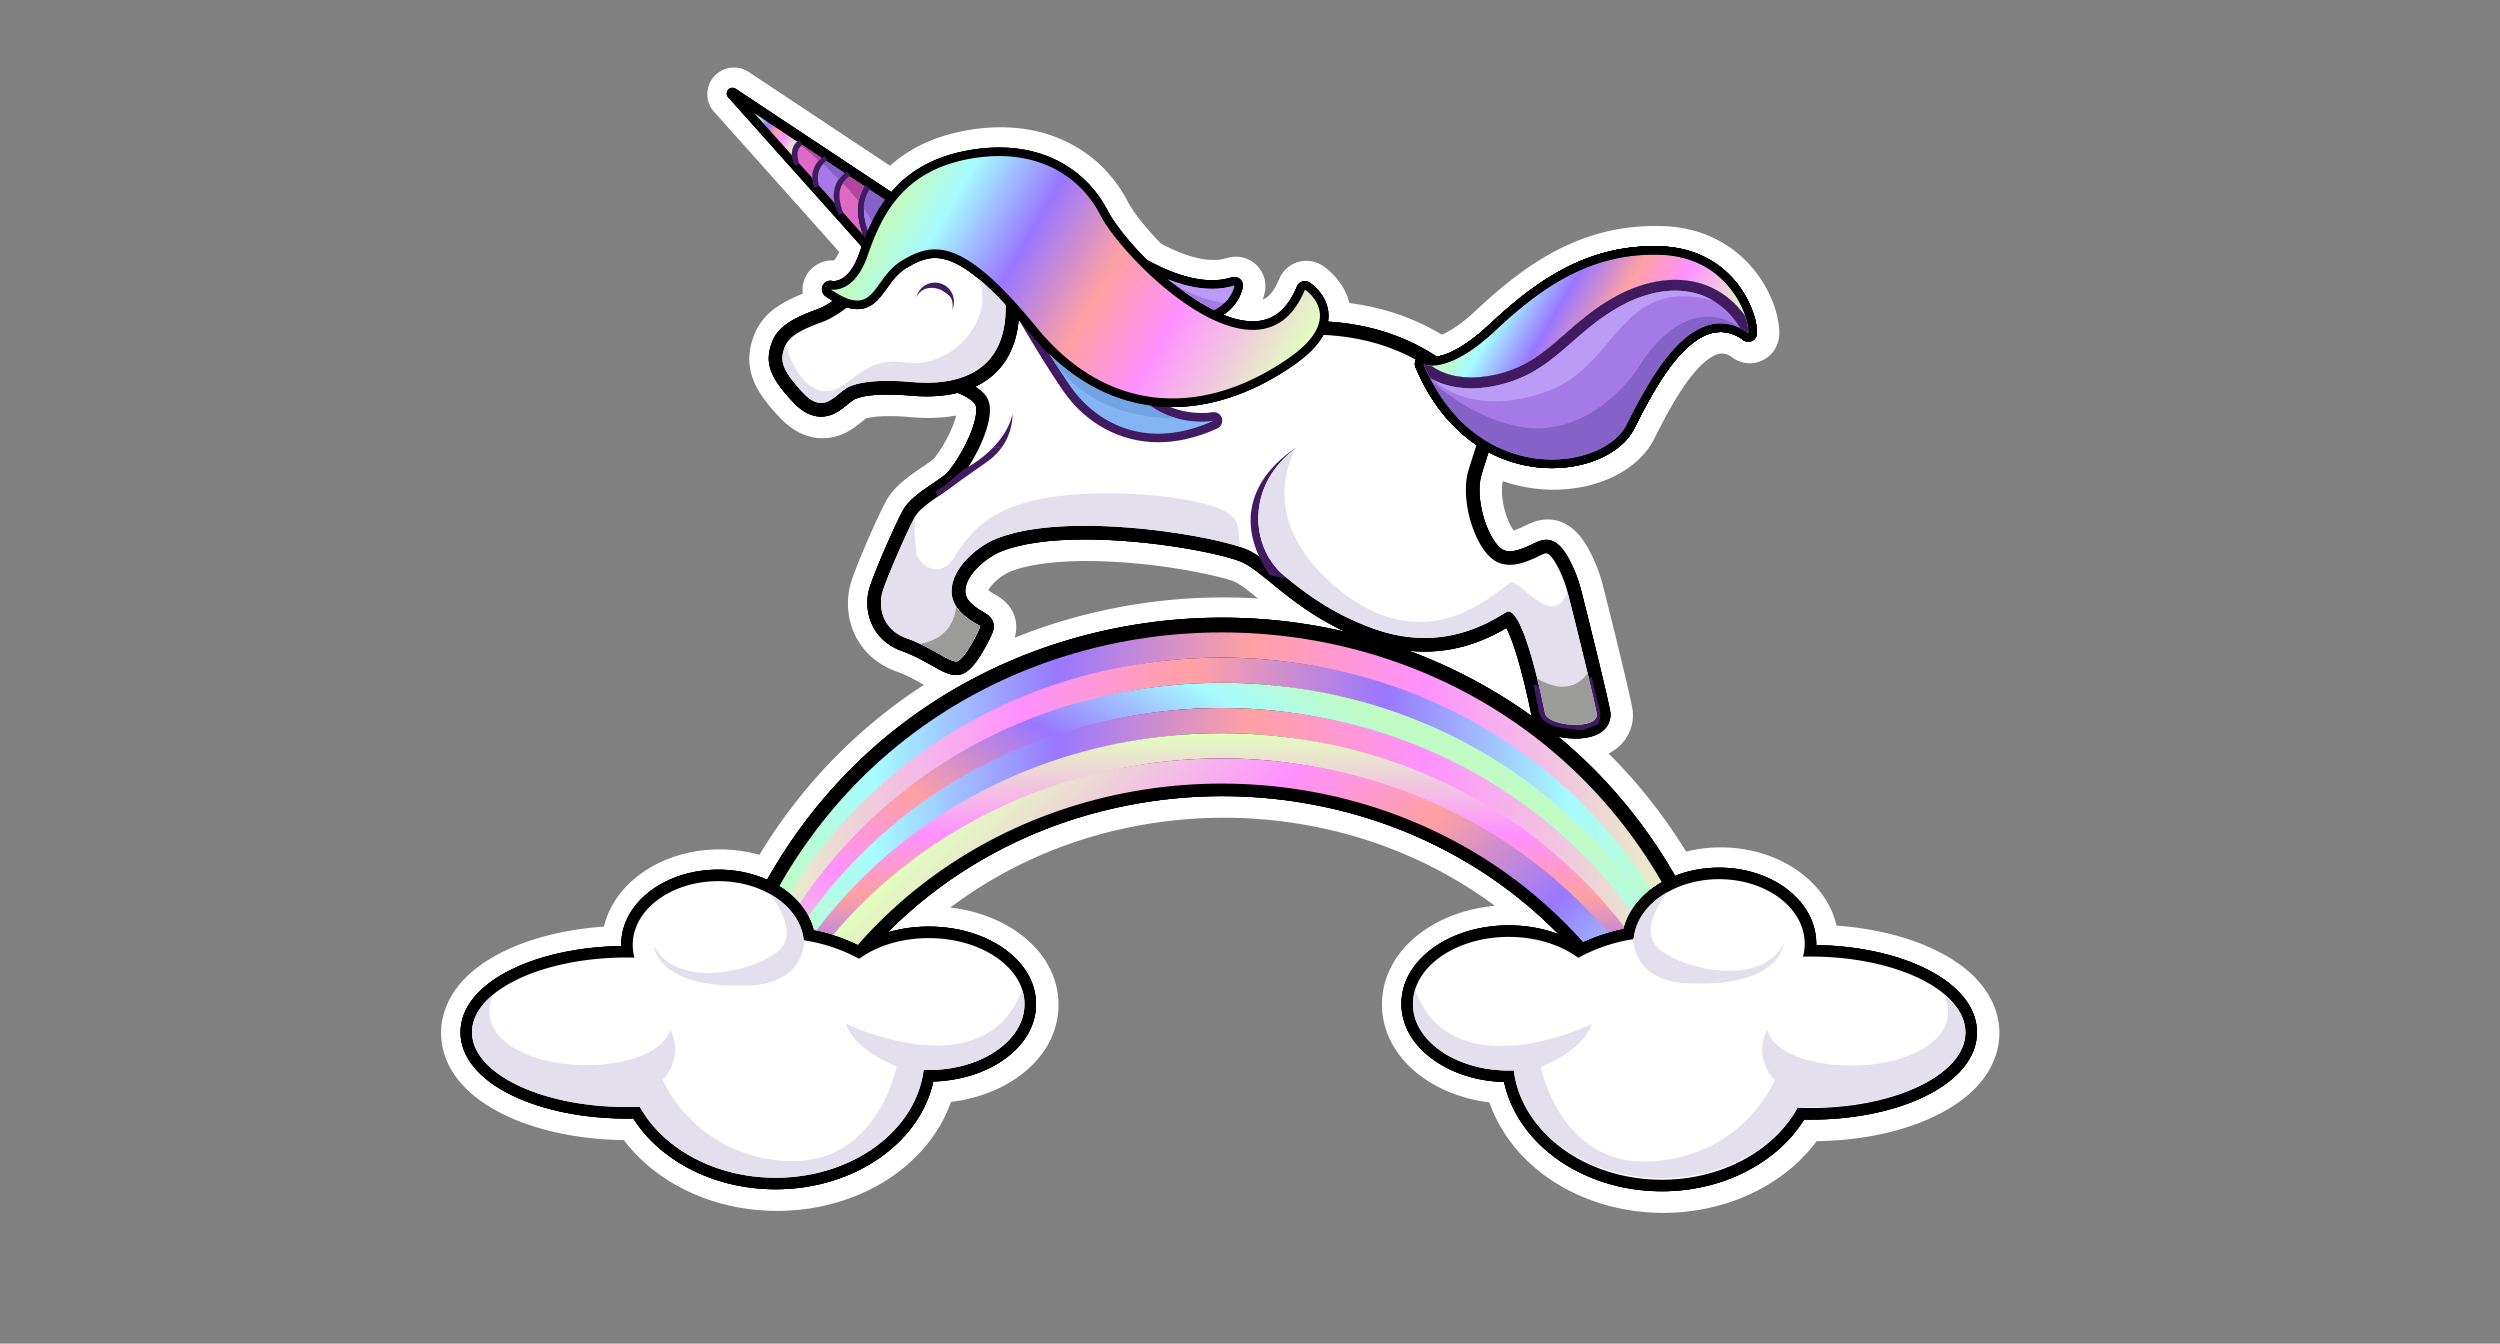 <?xml version="1.0" encoding="UTF-8"?> <svg xmlns="http://www.w3.org/2000/svg" xmlns:xlink="http://www.w3.org/1999/xlink" viewBox="0 0 4504.15 2420.68"><rect x="0" y="0" width="4504.15" height="2420.68" fill="#808080" stroke="none"/> <defs> <style>.cls-1{fill:none;}.cls-2{fill:#fff;}.cls-3{fill:#313280;}.cls-4{clip-path:url(#clip-path);}.cls-5{fill:url(#Безымянный_градиент_316);}.cls-6{fill:url(#Безымянный_градиент_316-2);}.cls-7{fill:url(#Безымянный_градиент_316-3);}.cls-8{fill:url(#Безымянный_градиент_316-4);}.cls-9{fill:url(#Безымянный_градиент_316-5);}.cls-10{fill:url(#Безымянный_градиент_316-6);}.cls-11{clip-path:url(#clip-path-2);}.cls-12{clip-path:url(#clip-path-3);}.cls-13{fill:#e4dfed;}.cls-14{clip-path:url(#clip-path-4);}.cls-15{fill:#a57ae7;}.cls-16{fill:#dd6ac4;}.cls-17{fill:url(#Безымянный_градиент_316-7);}.cls-18{fill:#ecb6e6;}.cls-19{clip-path:url(#clip-path-5);}.cls-20{fill:#401b62;}.cls-21{clip-path:url(#clip-path-6);}.cls-22{clip-path:url(#clip-path-7);}.cls-23{clip-path:url(#clip-path-8);}.cls-24{fill:#b0469d;}.cls-25{fill:#8562c7;}.cls-26{clip-path:url(#clip-path-9);}.cls-27{clip-path:url(#clip-path-10);}.cls-28{clip-path:url(#clip-path-11);}.cls-29{clip-path:url(#clip-path-12);}.cls-30{fill:#84b4f5;}.cls-31{clip-path:url(#clip-path-13);}.cls-32{fill:url(#Безымянный_градиент_316-8);}.cls-33{clip-path:url(#clip-path-14);}.cls-34{clip-path:url(#clip-path-15);}.cls-35{clip-path:url(#clip-path-16);}.cls-36{clip-path:url(#clip-path-17);}.cls-37{clip-path:url(#clip-path-18);}.cls-38{fill:url(#Безымянный_градиент_316-9);}.cls-39{clip-path:url(#clip-path-19);}.cls-40{fill:#ba9bf5;}.cls-41{fill:#72a4e4;}.cls-42{fill:#9b9b9a;}</style> <clipPath id="clip-path" transform="translate(794.67 121.67)"> <path d="M583.33,1891.89a24.54,24.54,0,0,1-8.33-1.46l-42.71-15.38a24.6,24.6,0,0,1-14.81-31.46q3.32-9.21,6.91-18.6a24.59,24.59,0,0,1-6.91-26.8q3.32-9.21,6.91-18.6a24.59,24.59,0,0,1-6.91-26.8q3.32-9.21,6.91-18.6a24.59,24.59,0,0,1-6.91-26.8q3.32-9.2,6.91-18.59a24.59,24.59,0,0,1-6.91-26.81q3.32-9.21,6.91-18.6a24.59,24.59,0,0,1-6.91-26.8c36.35-100.94,86.9-192.93,150.27-273.4a907.76,907.76,0,0,1,212.41-195.66,933.79,933.79,0,0,1,253.46-117.31,978.75,978.75,0,0,1,547.55,0,933.93,933.93,0,0,1,253.46,117.31A908,908,0,0,1,2147,1343.19c63.36,80.47,113.92,172.46,150.27,273.4a24.59,24.59,0,0,1-6.91,26.8q3.58,9.38,6.91,18.6a24.59,24.59,0,0,1-6.91,26.8q3.58,9.38,6.91,18.6a24.59,24.59,0,0,1-6.91,26.8q3.58,9.38,6.91,18.6a24.59,24.59,0,0,1-6.91,26.8q3.58,9.38,6.91,18.6a24.6,24.6,0,0,1-6.91,26.81q3.58,9.36,6.91,18.59a24.6,24.6,0,0,1-14.81,31.46l-42.71,15.38a24.59,24.59,0,0,1-31.46-14.81c-32.81-91.12-78.37-174-135.42-246.5a815.46,815.46,0,0,0-190.73-175.7,839.75,839.75,0,0,0-228-105.49,882.63,882.63,0,0,0-493.62,0,839.82,839.82,0,0,0-228,105.49,815.46,815.46,0,0,0-190.73,175.7c-57,72.45-102.61,155.38-135.42,246.5A24.59,24.59,0,0,1,583.33,1891.89Z"></path> </clipPath> <linearGradient id="Безымянный_градиент_316" x1="2273.2" y1="1329.98" x2="539.64" y2="1329.98" gradientUnits="userSpaceOnUse"> <stop offset="0" stop-color="#e2ffbe"></stop> <stop offset="0.29" stop-color="#ff91ff"></stop> <stop offset="0.47" stop-color="#ffa1a3"></stop> <stop offset="0.67" stop-color="#97f"></stop> <stop offset="0.86" stop-color="#a6fbff"></stop> <stop offset="0.96" stop-color="#c1fbc4"></stop> </linearGradient> <linearGradient id="Безымянный_градиент_316-2" x1="539.64" y1="1375.38" x2="2273.2" y2="1375.38" xlink:href="#Безымянный_градиент_316"></linearGradient> <linearGradient id="Безымянный_градиент_316-3" x1="1182.91" y1="2089.07" x2="1726.69" y2="1147.22" xlink:href="#Безымянный_градиент_316"></linearGradient> <linearGradient id="Безымянный_градиент_316-4" x1="2273.2" y1="1466.18" x2="539.64" y2="1466.18" xlink:href="#Безымянный_градиент_316"></linearGradient> <linearGradient id="Безымянный_градиент_316-5" x1="1406.42" y1="1199.3" x2="1406.42" y2="1823.86" xlink:href="#Безымянный_градиент_316"></linearGradient> <linearGradient id="Безымянный_градиент_316-6" x1="940.81" y1="1323.84" x2="1872.02" y2="2255.05" xlink:href="#Безымянный_градиент_316"></linearGradient> <clipPath id="clip-path-2" transform="translate(794.67 121.67)"> <path d="M602.79,2021c-56.16,0-110.59-13.18-157.41-38.13-42.05-22.4-76-53.15-99-89.41-3.88.08-7.74.11-11.56.11-77.6,0-150.89-14.74-206.37-41.5C68.17,1823,35,1782.51,35,1738.12s33.2-84.85,93.49-113.94c53-25.58,122.29-40.17,196-41.42,0-.72,0-1.45,0-2.17,0-37.37,19-72.09,53.56-97.78,32.7-24.3,75.84-37.69,121.48-37.69,43.48,0,85.11,12.31,117.23,34.65,28.44,19.79,47.39,45.87,54.58,74.66a323.42,323.42,0,0,1,80.5,27.14c35-21.9,79.5-33.84,126.74-33.84,50.26,0,97.78,13.66,133.8,38.47,38.4,26.44,59.54,62.36,59.54,101.14s-21.14,74.71-59.54,101.14c-34,23.44-78.3,36.92-125.47,38.35-11.37,51.6-43.34,98.63-91.46,133.93C742.5,1999.61,674.07,2021,602.79,2021Z"></path> </clipPath> <clipPath id="clip-path-3" transform="translate(794.67 121.67)"> <path d="M2199.32,2024.6c-71.34,0-139.8-21.69-192.78-61.08-48.13-35.78-80.08-83.44-91.4-135.71-47.19-1.45-91.49-15.13-125.53-38.88-38.32-26.75-59.43-63-59.43-102.21s21.11-75.45,59.43-102.2c36.05-25.16,83.61-39,133.91-39,47.25,0,91.71,12.09,126.76,34.26a320.46,320.46,0,0,1,80.43-27.46c7.14-29.16,26.07-55.59,54.53-75.65,32.14-22.66,73.81-35.14,117.34-35.14,45.68,0,88.86,13.57,121.58,38.22,34.47,26,53.46,61.07,53.46,98.8,0,.82,0,1.65,0,2.47,73.8,1.26,143.12,16.06,196.15,42,60.23,29.45,93.4,70.36,93.4,115.18s-33.17,85.73-93.4,115.18c-55.5,27.14-128.82,42.09-206.47,42.09-3.78,0-7.62,0-11.48-.12-22.93,36.74-56.91,67.89-99,90.6C2310,2011.24,2255.52,2024.6,2199.32,2024.6Z"></path> </clipPath> <clipPath id="clip-path-4" transform="translate(794.67 121.67)"> <path d="M887.8,288.56l-68.57,85a10.28,10.28,0,0,1-7.72,3.81h-.25a10.25,10.25,0,0,1-7.64-3.42L722,282.58l-2.21-2.48h0l-53.93-60.33L662.47,216l-42.09-47.09-4.56-5.11L517.28,53.53a10.24,10.24,0,0,1,7.64-17.06,10.12,10.12,0,0,1,5.65,1.72L885.49,273.6a10.22,10.22,0,0,1,2.31,15Z"></path> </clipPath> <linearGradient id="Безымянный_градиент_316-7" x1="639.95" y1="144.27" x2="556.23" y2="95.93" xlink:href="#Безымянный_градиент_316"></linearGradient> <clipPath id="clip-path-5" transform="translate(794.67 121.67)"> <path class="cls-1" d="M782.27,320.86l-2.89,2.06-5.33,3.8a144.87,144.87,0,0,1-17.76-37.37c-8.62-28.08-6.23-54,6.9-75.19.45-.72.91-1.45,1.38-2.16l8.41,5.59c-.47.71-.93,1.43-1.38,2.15-11.57,18.79-13.47,41.2-5.66,66.65A134.05,134.05,0,0,0,782.27,320.86Z"></path> </clipPath> <clipPath id="clip-path-6" transform="translate(794.67 121.67)"> <path class="cls-1" d="M737.58,195c-.56.37-1.1.75-1.63,1.14-13.81,9.94-19.86,23.51-18,40.35a106.12,106.12,0,0,0,6,24.47h0c.23.61.37.95.38,1l-6.68,3.95-1.72-1.93h0A80.77,80.77,0,0,1,709,244.17c-.42-2-.78-4.09-1-6.26-1.6-13.77.62-32.75,19.08-47.72,1.53-1.24,3.16-2.45,4.91-3.62Z"></path> </clipPath> <clipPath id="clip-path-7" transform="translate(794.67 121.67)"> <path class="cls-1" d="M696.13,167.32c-.59.4-1.17.8-1.73,1.22-10.07,7.36-15.28,16.94-15.52,28.51a56.87,56.87,0,0,0,1.57,15.2c.29,1,.55,1.47.72,1.39l-7.24,3.28L671.3,214a54,54,0,0,1-2.52-14.77h0c0-.76,0-1.54,0-2.34.2-9.69,3.4-23,16.75-34.2a61.23,61.23,0,0,1,5-3.72Z"></path> </clipPath> <clipPath id="clip-path-8" transform="translate(794.67 121.67)"> <path class="cls-1" d="M650.82,139.26l-.27.19c-6.43,4.45-9.23,11.36-8.3,20.55a88.83,88.83,0,0,0,2.06,11.81c.35,1.46.61,2.33.62,2.35l-6.4,3.14-3.56-4A55.28,55.28,0,0,1,632.2,161c-.1-1-.17-2-.2-3-.34-10.11,3-18.46,9.7-24.46a32.66,32.66,0,0,1,3.49-2.7Z"></path> </clipPath> <clipPath id="clip-path-9" transform="translate(794.67 121.67)"> <path d="M1336.16,464.73c-17.54,0-37.11-2.28-58.16-6.78-77.38-16.54-109-62.59-121.89-98.31-13.81-38.26-9.28-72.51-9.08-73.95a15.45,15.45,0,0,1,25.78-9.23c1.16,1.07,116.89,106.74,216.34,106.74a117.23,117.23,0,0,0,35.46-5.21,15.45,15.45,0,0,1,19.94,17c-.28,1.92-3.2,19.24-18.54,36.34C1412.34,446.56,1385.65,464.73,1336.16,464.73Z"></path> </clipPath> <clipPath id="clip-path-10" transform="translate(794.67 121.67)"> <path d="M2043.68,1208.88c-15.19,0-31.2-2.58-43.93-7.06-25.37-8.94-33.1-23.42-35.11-34-.08-.42-8.12-42.4-20.15-86.46-11.41-41.82-20.09-62.09-25.18-71.59-27.1,15.92-78.48,42.47-147.32,42.47-32.28,0-65.23-5.84-97.94-17.37-84.65-29.83-138.31-73.64-177.49-105.62-19.17-15.65-35.72-29.16-50.51-36.73-28.4-14.53-162-42.32-286.16-42.32-66.05,0-119.47,8-154.48,23.18-20.47,8.87-59.38,38.06-61,68.49-.92,17.33,15.17,29.18,32.68,39.39,7.42,4.34,18.64,10.88,18.64,25.76,0,5.62-1.56,10.37-7.25,22.06-2.14,4.4-6.61,13.27-12.49,23.22-17.71,30-31.61,42.25-48,42.25-13.15,0-25.8-7.13-43.3-17-14.72-8.3-33-18.63-54.76-26.42-56.13-20.15-71.22-75.5-56.92-117.35C785.83,896.39,819,822,831.8,798.35c10.32-19.13,32.81-34.44,54.55-49.25,8.09-5.5,15.73-10.71,21.78-15.48,6.74-5.32,23.51-27.76,37.49-56.07,17-34.3,20.39-57.34,18-67.45-1.63-6.76-13.24-17.38-41-26.93a272.44,272.44,0,0,0-45.67-11,24.6,24.6,0,0,1-20-32.16l75.19-225a22.51,22.51,0,0,1,1-2.61c1.93-4.13,20.69-40.41,84.06-40.41,55,0,81.94,22.39,110.47,46.1,2,1.64,4,3.29,6,5,9.56,7.87,25.3,21.8,43.52,37.92,35.66,31.57,89.51,79.22,106.65,89,1.86.87,18.48,7.47,104.2,12,40.14,2.1,77.8,2.82,87.14,3a569.91,569.91,0,0,1,93.76-8.12c123.33,0,205.45,45.79,252.63,84.2a329,329,0,0,1,57.45,60c21.29,29.11,21.29,38.8,21.29,42.45,0,8.6-3.15,18.4-12.48,47.52-3.53,11-7.91,24.67-13.11,41.38-6.19,19.88-4.78,49.16,3.76,78.31,8.94,30.5,22.87,50.57,32.72,56.92a25.2,25.2,0,0,0,14.3,3.91c13.61,0,29.14-7.33,40.49-12.68,9.81-4.63,16.9-8,25.13-8,19.81,0,32.73,19.3,41.77,36.11a249.84,249.84,0,0,1,20.5,52.25c7.32,28.23,46.66,186.37,52.83,219.67a37,37,0,0,1-7.95,30.92C2085.07,1205.54,2061.3,1208.88,2043.68,1208.88Z"></path> </clipPath> <clipPath id="clip-path-11" transform="translate(794.67 121.67)"> <path d="M684.62,628.94c-17.34,0-33.74-8.46-50.15-25.85-39.17-41.51-50-67.31-41.37-98.59,7.66-27.79,23.26-46.93,83.62-68.49,39-13.94,85.13-63.91,103.14-86.22,1.76-6.09,5-17.25,8.54-28.69,11.22-36.54,13.92-42.36,22.25-47.92,5.21-3.47,7.13-4.11,57.27-15.21,21.33-4.72,45.51-10.08,59.77-13.78a81.52,81.52,0,0,1,20.44-2.59c32.79,0,57,19.23,59.67,21.43a24.57,24.57,0,0,1,8.56,14.71l7.94,45.36c26.8,94.34,22.64,165.72-12.37,212.16-28.18,37.39-75.56,57.15-137,57.15-13.63,0-25-1-31.17-1.51-13.84-1.19-27-1.79-39.17-1.79-35.84,0-52.41,5.22-59.1,8.33-3.65,1.7-8.59,5.75-13.36,9.66-11.88,9.73-26.66,21.84-47.49,21.84Z"></path> </clipPath> <clipPath id="clip-path-12" transform="translate(794.67 121.67)"> <path class="cls-1" d="M1292,675.13c-68.26,0-130.77-33.88-171.51-93-46.51-67.44-104-170.41-104.53-171.44a15.45,15.45,0,0,1,19.91-21.57c6.22,2.84,153,70.64,211.87,165.61,36.53,58.89,92.54,67.68,122.68,67.68a118.92,118.92,0,0,0,18.78-1.3,16,16,0,0,1,2.74-.24,15.44,15.44,0,0,1,6.4,29.51C1362,666.82,1326.26,675.13,1292,675.13Z"></path> </clipPath> <clipPath id="clip-path-13" transform="translate(794.67 121.67)"> <path d="M1598.86,445.84c.62,30.1-19.72,59.89-60.44,88.61-63.79,45-131.39,71.07-196.92,76.24q-12,1-24,.95h0a295.19,295.19,0,0,1-134.73-32.42c-30.55-15.49-59.55-36.49-86.59-62.7a451.36,451.36,0,0,1-35.59-38.85q-23.11-28.28-43.47-50.25c-17.22-18.57-33.11-33.9-47.83-46.17q-7.44-6.25-14.53-11.43c-24.51-18-45.72-26.75-64.85-26.75-18.76,0-35.48,8.41-50.76,17.47-16.18,9.61-26.24,23.64-36,37.21-13.23,18.44-26.91,37.5-53.32,37.5-15.85,0-33.84-7.22-56.68-22.76-6.27-4.28-8.9-12.61-5.65-19.48a14.94,14.94,0,0,1,17.7-8.39,15,15,0,0,0,2.08.12c8.67,0,30.54-4.94,46.42-50.7,12.06-34.75,28.19-74.81,56.39-108.39,32-38.08,74-62.34,128.63-74.17a315.51,315.51,0,0,1,66.37-7.39c43.83,0,83.33,10.17,117.39,30.27,33.75,19.88,60.38,48.4,79.18,84.74,14.15,27.36,55.21,77.83,106.33,121.38,58.14,49.51,113,76.77,154.36,76.77,36.19,0,62.25-20.59,79.65-62.92a15.45,15.45,0,0,1,22.66-7.12C1566.06,388.08,1598.1,409.16,1598.86,445.84Z"></path> </clipPath> <linearGradient id="Безымянный_градиент_316-8" x1="1496.4" y1="612.36" x2="808.44" y2="215.17" xlink:href="#Безымянный_градиент_316"></linearGradient> <clipPath id="clip-path-14" transform="translate(794.67 121.67)"> <path class="cls-1" d="M1968,1111.16s70,29.52,104.34-15.1c0,0,15.1,60.41,15.79,63.84s.66,24.06-5.85,24.39-20.24,11.31-31.22,9.25-33.64-2.75-43.25-6.18a93.72,93.72,0,0,1-20.59-10.29c-4.12-2.75-9.61-14.42-9.61-16.48S1968,1111.16,1968,1111.16Z"></path> </clipPath> <clipPath id="clip-path-15" transform="translate(794.67 121.67)"> <path class="cls-1" d="M895.44,772.67s52.3-37.35,87.83-62.07,46.53-60.23,46.18-87c0,0-7.06,57.15-89.43,101.43l-30.86,26.77-19.08,12.36Z"></path> </clipPath> <clipPath id="clip-path-16" transform="translate(794.67 121.67)"> <path class="cls-1" d="M1517.44,914.57q4,3.57,8.36,6.77l-32.75-6.72a236.27,236.27,0,0,1-19.44-34.16c-57.14-124.81,66.06-194.65,67.75-195.59C1450.63,751,1456.53,860.89,1517.44,914.57Z"></path> </clipPath> <clipPath id="clip-path-17" transform="translate(794.67 121.67)"> <path class="cls-1" d="M857.18,411a34.28,34.28,0,1,1,64.88,22.15,33.78,33.78,0,0,1-1.27,3.17,33.94,33.94,0,0,0-.25-16.62c-2.12-7.92-8.53-11.79-15.53-16.47a34.1,34.1,0,0,0-8-4c-16.82-5.74-33.55-.84-40.77,15C856.5,413.16,856.81,412.07,857.18,411Z"></path> </clipPath> <clipPath id="clip-path-18" transform="translate(794.67 121.67)"> <path d="M2361.06,434.1a182.16,182.16,0,0,0-34.36-54.89c-22.53-24.7-63.1-54.63-128.4-57-4.51-.17-9.05-.25-13.5-.25-56.35,0-108.72,13-160.12,39.58-42.65,22.11-85.48,54-134.77,100.36-55.22,51.94-89.37,59.69-104.81,59.69a28.31,28.31,0,0,1-8.32-1,14.08,14.08,0,0,0-7.33-2.08,15.56,15.56,0,0,0-10,3.88c-5.15,4.38-6.26,11.94-3.62,18.16,26.26,61.76,63.69,109,111.25,140.43a243.06,243.06,0,0,0,134.27,40.74c67.35,0,126.88-28.59,148.17-71.15,35.87-71.74,75.75-141.53,124.33-166.25a68.32,68.32,0,0,1,31.11-7.85c23,0,39.22,12.94,40.13,13.68a15.13,15.13,0,0,0,10.07,3.81,15.38,15.38,0,0,0,15.41-14.67C2371.19,467.33,2367.74,450.88,2361.06,434.1Zm-460.57,39c88.3-83,176.6-139.87,297.24-135.51,93.45,3.39,137.6,67.09,151.95,110.26q-3.82-5.31-7.9-10.2c-16.72-20.05-36.72-34.9-59.43-44.13-25.06-10.21-52.84-13.44-82.56-9.6-27.4,3.53-55.1,12.84-82.34,27.67-38.55,21-65.93,44.94-92.41,68.12-37.83,33.12-70.51,61.71-127.4,74-38.09,8.24-72.47,5.56-99.41-7.77a101.74,101.74,0,0,1-14.88-9C1802.08,537.58,1840.73,529.38,1900.49,473.15Zm366.31-2.62c-49.83,25.35-90,90.92-131.14,173.1-39.51,79-252.5,113.83-354.08-84.39,2.12,1.25,4.37,2.49,6.74,3.69,15,7.64,37.48,15.12,67.89,15.12a214.43,214.43,0,0,0,45.57-5.14c61.84-13.38,97.93-45,136.15-78.42,25.68-22.48,52.23-45.72,88.87-65.68,51.73-28.15,105.74-34.4,148.18-17.13,26.64,10.83,48.58,30.16,65.63,57.69C2325,461.82,2298.16,454.58,2266.8,470.53Z"></path> </clipPath> <linearGradient id="Безымянный_градиент_316-9" x1="2269.62" y1="586.57" x2="1883.46" y2="363.62" xlink:href="#Безымянный_градиент_316"></linearGradient> <clipPath id="clip-path-19" transform="translate(794.67 121.67)"> <path class="cls-1" d="M2355.1,478.39a72,72,0,0,0-14.49-9c-17.05-27.53-39-46.86-65.63-57.69-42.44-17.27-96.45-11-148.18,17.13-36.64,20-63.19,43.2-88.87,65.68-38.22,33.44-74.31,65-136.15,78.42a214.43,214.43,0,0,1-45.57,5.14c-30.41,0-52.88-7.48-67.89-15.12-2.37-1.2-4.62-2.44-6.74-3.69q-6-11.82-11.56-24.76c.29.14,4.69,2.27,13.33,2.53a101.74,101.74,0,0,0,14.88,9c26.94,13.33,61.32,16,99.41,7.77,56.89-12.33,89.57-40.92,127.4-74,26.48-23.18,53.86-47.14,92.41-68.12,27.24-14.83,54.94-24.14,82.34-27.67,29.72-3.84,57.5-.61,82.56,9.6,22.71,9.23,42.71,24.08,59.43,44.13q4.08,4.89,7.9,10.2C2353.85,460.48,2355.49,471.3,2355.1,478.39Z"></path> </clipPath> </defs> <g id="Слой_2" data-name="Слой 2"> <g id="PATTERN"> <path class="cls-2" d="M2693,1590.37c-49.51-24.22-112-39.64-178.81-44.37-8.45-36.56-30.68-69.55-64.64-95.14-39.21-29.54-90.45-45.82-144.27-45.82a260.12,260.12,0,0,0-62.12,7.53,971.22,971.22,0,0,0-63.8-91.47,947.21,947.21,0,0,0-75.93-85.28A81.94,81.94,0,0,0,2130,1215a75.05,75.05,0,0,0,16-61.9c-6.6-35.66-46.93-197.27-53.41-222.27a284.16,284.16,0,0,0-23.79-60.63c-7.44-13.84-30.08-56-75-56-16.68,0-29.15,5.88-41.22,11.58-4.56,2.15-14,6.58-20.24,8.34-3.8-5.26-10-16-15-33-7.07-24.11-7.17-45.25-4.13-55.87a279,279,0,0,0,90.79,15.32c82.54,0,153.93-36.11,181.88-92,31.41-62.82,68.77-129.7,107.7-149.51a31.26,31.26,0,0,1,14-3.76c8.35,0,15.22,4.49,16.52,5.4a53,53,0,0,0,54.12,8,53.43,53.43,0,0,0,32.6-46.2c1-17.44-3.32-39.17-12.07-61.19A220.61,220.61,0,0,0,2357.29,355c-27.39-30-76.5-66.43-154.88-69.27-4.93-.18-9.94-.27-14.88-.27-62.51,0-120.56,14.33-177.47,43.81-45.83,23.76-91.35,57.55-143.25,106.37-30,28.19-51,40.33-63.9,45.55-49.7-30-105.5-49-166.47-56.85-10.18-41.9-44.27-64.86-48.63-67.65a53.14,53.14,0,0,0-77.9,24.5c-9.46,23-19.52,32.88-29.54,36.94a91.39,91.39,0,0,0,4.21-16.46A53.14,53.14,0,0,0,1416,343.28a80.16,80.16,0,0,1-24.09,3.44c-26.12,0-58.85-10.18-94.92-29.49-30.26-31-51.35-59.35-59-74.22-22.12-42.76-53.59-76.37-93.51-99.89s-85.87-35.51-136.55-35.51a353.55,353.55,0,0,0-74.35,8.25c-50,10.84-91.07,30.92-124.67,61.08L554.19,8a47.93,47.93,0,0,0-62.28,71.85L717.29,332.05c-3.86,8.76-7.43,13.54-9.6,15.68-1.24-.09-2.5-.14-3.75-.14a53.12,53.12,0,0,0-47.75,30.54,52.22,52.22,0,0,0-4.47,29.28c-55.28,22-80.81,46.88-92.23,88.29-14.39,52.14,9.7,91.48,50.3,134.49,23.58,25,49.67,37.67,77.57,37.67,34.31,0,57.52-19,71.39-30.38,1.79-1.47,4.6-3.77,6.22-5,3.13-1.08,15.1-4.48,42.34-4.48,11.08,0,23.18.55,36,1.65,6.69.58,19.13,1.64,34.34,1.64A282.65,282.65,0,0,0,928,627c-1.76,7.5-5.62,19.26-13.44,35.09-11.63,23.53-24.17,40-27.78,43.74-5,3.85-11.74,8.47-18.92,13.35-24.29,16.54-51.81,35.29-66.5,62.49C788,806.38,753.85,882.6,740.11,922.84a133.72,133.72,0,0,0,2.93,93.51c13.88,33.29,41.2,58.68,76.93,71.51,18.72,6.72,34.8,15.78,49,23.79l1,.54c-2.62,1.69-5.24,3.41-7.85,5.13A945.09,945.09,0,0,0,640.87,1321.1a970.94,970.94,0,0,0-67.39,97.4,261,261,0,0,0-71.22-9.85c-53.68,0-104.81,16-144,45.14-34,25.24-56.22,57.8-64.8,93.93-66.72,4.66-129.2,19.86-178.67,43.73C14.92,1639.65,0,1704.8,0,1739.35s14.92,99.7,114.82,147.9c58.5,28.23,134.44,44.19,214.62,45.2,25.66,34.1,60.19,63.21,100.95,84.92,52.25,27.84,112.81,42.56,175.13,42.56,79.25,0,155.59-24,215-67.55,46.58-34.17,80.69-79.15,98.14-128.76,43.91-5.38,85-20.22,117.87-42.86,48.92-33.68,75.86-80.63,75.86-132.19s-26.94-98.51-75.86-132.2c-33.32-22.94-74.63-37.75-119-43q18.91-14.25,38.62-27.29a801.83,801.83,0,0,1,217.75-100.76,845,845,0,0,1,472.44,0,801.83,801.83,0,0,1,217.75,100.76q17.55,11.61,34.47,24.19c-47.68,4.33-92.28,19.77-127.8,44.55-48.72,34-75.55,81.28-75.55,133.12s26.83,99.12,75.55,133.12c32.89,23,74,38,118,43.48,17.36,50.23,51.44,95.81,98,130.45,59.43,44.19,135.88,68.53,215.26,68.53,62.43,0,123.09-14.93,175.42-43.19,40.76-22,75.28-51.49,100.9-86,80.2-1,156.14-17.24,214.66-45.86,99.66-48.74,114.54-114.31,114.54-149S2792.69,1639.1,2693,1590.37ZM998.84,949.94A102.15,102.15,0,0,1,986,941.42c4.68-9.33,22.24-25.76,37.14-32.21,29.89-12.94,79.43-20.07,139.5-20.07,125.42,0,250.4,28.68,269,38.18,10.39,5.32,24.11,16.28,40,29.22q-30.67-1.86-61.46-1.86a1012.07,1012.07,0,0,0-284.36,40.58q-47.24,13.83-92.5,32.11a63.91,63.91,0,0,0,2.91-19.12C1036.18,971.72,1008.07,955.32,998.84,949.94Z" transform="translate(794.67 121.67)"></path> <path class="cls-3" d="M2258.84,1630.44l15.33-5.52c-292.42-812.24-1441.13-812.24-1733.55,0l15.32,5.52q-8,19.61-15.32,39.88l15.32,5.52q-8,19.61-15.32,39.88l15.32,5.52q-8,19.6-15.32,39.88l15.32,5.52q-8,19.6-15.32,39.88l15.32,5.52q-8,19.61-15.32,39.88l42.71,15.37c278-772.21,1370.11-772.21,1648.13,0l42.71-15.37q-7.3-20.3-15.33-39.88l15.33-5.52q-7.3-20.3-15.33-39.88l15.33-5.52q-7.3-20.3-15.33-39.88l15.33-5.52q-7.3-20.28-15.33-39.88l15.33-5.52Q2266.87,1650,2258.84,1630.44Z" transform="translate(794.67 121.67)"></path> <path d="M583.33,1891.89a24.54,24.54,0,0,1-8.33-1.46l-42.71-15.38a24.6,24.6,0,0,1-14.81-31.46q3.32-9.21,6.91-18.6a24.59,24.59,0,0,1-6.91-26.8q3.32-9.21,6.91-18.6a24.59,24.59,0,0,1-6.91-26.8q3.32-9.21,6.91-18.6a24.59,24.59,0,0,1-6.91-26.8q3.32-9.2,6.91-18.59a24.59,24.59,0,0,1-6.91-26.81q3.32-9.21,6.91-18.6a24.59,24.59,0,0,1-6.91-26.8c36.35-100.94,86.9-192.93,150.27-273.4a907.76,907.76,0,0,1,212.41-195.66,933.79,933.79,0,0,1,253.46-117.31,978.75,978.75,0,0,1,547.55,0,933.93,933.93,0,0,1,253.46,117.31A908,908,0,0,1,2147,1343.19c63.36,80.47,113.92,172.46,150.27,273.4a24.59,24.59,0,0,1-6.91,26.8q3.58,9.38,6.91,18.6a24.59,24.59,0,0,1-6.91,26.8q3.58,9.38,6.91,18.6a24.59,24.59,0,0,1-6.91,26.8q3.58,9.38,6.91,18.6a24.59,24.59,0,0,1-6.91,26.8q3.58,9.38,6.91,18.6a24.6,24.6,0,0,1-6.91,26.81q3.58,9.36,6.91,18.59a24.6,24.6,0,0,1-14.81,31.46l-42.71,15.38a24.59,24.59,0,0,1-31.46-14.81c-32.81-91.12-78.37-174-135.42-246.5a815.46,815.46,0,0,0-190.73-175.7,839.75,839.75,0,0,0-228-105.49,882.63,882.63,0,0,0-493.62,0,839.82,839.82,0,0,0-228,105.49,815.46,815.46,0,0,0-190.73,175.7c-57,72.45-102.61,155.38-135.42,246.5A24.59,24.59,0,0,1,583.33,1891.89Z" transform="translate(794.67 121.67)"></path> <g class="cls-4"> <rect x="2252.08" y="806.89" width="1126.04" height="403.45"></rect> <rect x="2252.08" y="806.89" width="1126.04" height="403.45"></rect> <rect x="2252.08" y="1210.34" width="1126.04" height="403.45"></rect> <rect x="2252.08" y="1210.34" width="1126.04" height="403.45"></rect> <rect x="2252.08" y="1613.79" width="1126.04" height="403.45"></rect> <rect x="2252.08" y="1613.79" width="1126.04" height="403.45"></rect> <rect x="1126.04" y="806.89" width="1126.04" height="403.45"></rect> <rect x="1126.04" y="806.89" width="1126.04" height="403.45"></rect> <rect x="1126.04" y="1210.34" width="1126.04" height="403.45"></rect> <rect x="1126.04" y="1210.34" width="1126.04" height="403.45"></rect> <rect x="1126.04" y="1613.79" width="1126.04" height="403.45"></rect> <rect x="1126.04" y="1613.79" width="1126.04" height="403.45"></rect> </g> <path class="cls-5" d="M2230.48,1642.26c-278-772.21-1370.11-772.21-1648.13,0l-42.71-15.37c292.43-812.25,1441.13-812.25,1733.56,0Z" transform="translate(794.67 121.67)"></path> <path class="cls-6" d="M2230.48,1687.66c-278-772.21-1370.11-772.21-1648.13,0l-42.71-15.37C832.07,860,1980.77,860,2273.2,1672.29Z" transform="translate(794.67 121.67)"></path> <path class="cls-7" d="M2230.48,1733.06c-278-772.21-1370.11-772.21-1648.13,0l-42.71-15.38c292.43-812.24,1441.13-812.24,1733.56,0Z" transform="translate(794.67 121.67)"></path> <path class="cls-8" d="M2230.48,1778.46c-278-772.22-1370.11-772.22-1648.13,0l-42.71-15.38c292.43-812.24,1441.13-812.24,1733.56,0Z" transform="translate(794.67 121.67)"></path> <path class="cls-9" d="M2230.48,1823.86c-278-772.22-1370.11-772.22-1648.13,0l-42.71-15.38c292.43-812.24,1441.13-812.24,1733.56,0Z" transform="translate(794.67 121.67)"></path> <path class="cls-10" d="M2230.48,1869.26c-278-772.22-1370.11-772.22-1648.13,0l-42.71-15.38c292.43-812.24,1441.13-812.24,1733.56,0Z" transform="translate(794.67 121.67)"></path> <path d="M602.79,2021c-56.16,0-110.59-13.18-157.41-38.13-42.05-22.4-76-53.15-99-89.41-3.88.08-7.74.11-11.56.11-77.6,0-150.89-14.74-206.37-41.5C68.17,1823,35,1782.51,35,1738.12s33.2-84.85,93.49-113.94c53-25.58,122.29-40.17,196-41.42,0-.72,0-1.45,0-2.17,0-37.37,19-72.09,53.56-97.78,32.7-24.3,75.84-37.69,121.48-37.69,43.48,0,85.11,12.31,117.23,34.65,28.44,19.79,47.39,45.87,54.58,74.66a323.42,323.42,0,0,1,80.5,27.14c35-21.9,79.5-33.84,126.74-33.84,50.26,0,97.78,13.66,133.8,38.47,38.4,26.44,59.54,62.36,59.54,101.14s-21.14,74.71-59.54,101.14c-34,23.44-78.3,36.92-125.47,38.35-11.37,51.6-43.34,98.63-91.46,133.93C742.5,1999.61,674.07,2021,602.79,2021Z" transform="translate(794.67 121.67)"></path> <g class="cls-11"> <rect x="1126.04" y="1210.34" width="1126.04" height="403.45"></rect> <rect x="1126.04" y="1210.34" width="1126.04" height="403.45"></rect> <rect x="1126.04" y="1613.79" width="1126.04" height="403.45"></rect> <rect x="1126.04" y="1613.79" width="1126.04" height="403.45"></rect> <rect x="1126.04" y="2017.23" width="1126.04" height="403.45"></rect> <rect x="1126.04" y="2017.23" width="1126.04" height="403.45"></rect> <rect y="1210.34" width="1126.04" height="403.45"></rect> <rect y="1210.34" width="1126.04" height="403.45"></rect> <rect y="1613.79" width="1126.04" height="403.45"></rect> <rect y="1613.79" width="1126.04" height="403.45"></rect> <rect y="2017.23" width="1126.04" height="403.45"></rect> <rect y="2017.23" width="1126.04" height="403.45"></rect> </g> <path class="cls-2" d="M1051.12,1687.35c0,65.61-77.25,118.8-172.53,118.8-3.08,0-6.15-.07-9.18-.16-13.47,109-127.7,194.21-266.63,194.21-109.1,0-202.95-52.53-244.76-127.9-7.64.31-15.38.46-23.18.46-154.12,0-279.07-60.27-279.07-134.63,0-24.69,13.77-47.81,37.78-67.7,48.35-40,138.3-67,241.29-67q6.81,0,13.57.16a86.6,86.6,0,0,1-3.11-23.05c0-63.33,69.05-114.67,154.23-114.67,34.52,0,66.39,8.43,92.09,22.69h0c34.93,19.37,58.45,49.5,61.71,83.77l1.48.23a304.63,304.63,0,0,1,98.36,33.13c31.45-22.92,76-37.21,125.39-37.21,82.43,0,151.35,39.8,168.43,93A83.27,83.27,0,0,1,1051.12,1687.35Z" transform="translate(794.67 121.67)"></path> <path d="M2199.32,2024.6c-71.34,0-139.8-21.69-192.78-61.08-48.13-35.78-80.08-83.44-91.4-135.71-47.19-1.45-91.49-15.13-125.53-38.88-38.32-26.75-59.43-63-59.43-102.21s21.11-75.45,59.43-102.2c36.05-25.16,83.61-39,133.91-39,47.25,0,91.71,12.09,126.76,34.26a320.46,320.46,0,0,1,80.43-27.46c7.14-29.16,26.07-55.59,54.53-75.65,32.14-22.66,73.81-35.14,117.34-35.14,45.68,0,88.86,13.57,121.58,38.22,34.47,26,53.46,61.07,53.46,98.8,0,.82,0,1.65,0,2.47,73.8,1.26,143.12,16.06,196.15,42,60.23,29.45,93.4,70.36,93.4,115.18s-33.17,85.73-93.4,115.18c-55.5,27.14-128.82,42.09-206.47,42.09-3.78,0-7.62,0-11.48-.12-22.93,36.74-56.91,67.89-99,90.6C2310,2011.24,2255.52,2024.6,2199.32,2024.6Z" transform="translate(794.67 121.67)"></path> <g class="cls-12"> <rect x="3378.11" y="1210.34" width="1126.04" height="403.45"></rect> <rect x="3378.11" y="1210.34" width="1126.04" height="403.45"></rect> <rect x="3378.11" y="1613.79" width="1126.04" height="403.45"></rect> <rect x="3378.11" y="1613.79" width="1126.04" height="403.45"></rect> <rect x="3378.11" y="2017.23" width="1126.04" height="403.45"></rect> <rect x="3378.11" y="2017.23" width="1126.04" height="403.45"></rect> <rect x="2252.08" y="1210.34" width="1126.04" height="403.45"></rect> <rect x="2252.08" y="1210.34" width="1126.04" height="403.45"></rect> <rect x="2252.08" y="1613.79" width="1126.04" height="403.45"></rect> <rect x="2252.08" y="1613.79" width="1126.04" height="403.45"></rect> <rect x="2252.08" y="2017.23" width="1126.04" height="403.45"></rect> <rect x="2252.08" y="2017.23" width="1126.04" height="403.45"></rect> </g> <path class="cls-2" d="M2467.27,1601.73q-6.83,0-13.57.16a89.3,89.3,0,0,0,3.11-23.35c0-64.19-69-116.22-154.23-116.22-81.47,0-148.18,47.6-153.84,107.9A302,302,0,0,0,2048.9,1604c-31.45-23.21-76-37.7-125.38-37.7-95.29,0-172.54,53.91-172.54,120.41s77.25,120.41,172.54,120.41q4.62,0,9.18-.17c13.46,110.53,127.69,196.84,266.62,196.84,109.1,0,203-53.24,244.76-129.62q11.48.46,23.19.47c154.12,0,279.06-61.09,279.06-136.46S2621.39,1601.73,2467.27,1601.73Z" transform="translate(794.67 121.67)"></path> <path class="cls-13" d="M1051.12,1687.35c0,65.61-77.25,118.8-172.53,118.8-3.08,0-6.15-.07-9.18-.16-13.47,109-127.7,194.21-266.63,194.21-109.1,0-202.95-52.53-244.76-127.9-7.64.31-15.38.46-23.18.46-154.12,0-279.07-60.27-279.07-134.63,0-24.69,13.77-47.81,37.78-67.7-11.13,27.72-10.11,59.29,24,86.43,80.31,63.93,275.37,49.11,295-23.8,0,0,28.33,42.36-13.11,90.79,0,0,55.73,136.26,221.28,146.09s200-170.46,200-170.46-73.76-26.23-91.79-77c0,0,249.17,121.18,318.11-60.87A83.27,83.27,0,0,1,1051.12,1687.35Z" transform="translate(794.67 121.67)"></path> <path class="cls-13" d="M654.84,1572.61c-2.84,36.08-24.13,77.63-98,81.07-169.64,7.89-173.74-72.2-173.74-72.2,39.34,78.68,173.74,49.17,221.28,13.11s-12.72-106-12.72-106h0c34.93,19.37,58.45,49.5,61.71,83.77Z" transform="translate(794.67 121.67)"></path> <path class="cls-13" d="M1751,1688.17c0,65.61,77.25,118.8,172.53,118.8,3.09,0,6.15-.07,9.18-.16,13.48,109,127.7,194.21,266.63,194.21,109.1,0,203-52.53,244.77-127.9q11.46.47,23.18.46c154.12,0,279.07-60.27,279.07-134.63,0-24.69-13.77-47.82-37.78-67.7,11.13,27.72,10.11,59.29-24,86.43-80.32,63.93-275.37,49.11-295-23.8,0,0-28.32,42.36,13.11,90.79,0,0-55.73,136.26-221.27,146.09s-200-170.46-200-170.46,73.76-26.23,91.79-77c0,0-249.18,121.18-318.12-60.87A83.27,83.27,0,0,0,1751,1688.17Z" transform="translate(794.67 121.67)"></path> <path class="cls-13" d="M2147.27,1568.92c2.83,36.08,24.12,77.63,98,81.07,169.65,7.89,173.74-72.2,173.74-72.2-39.33,78.68-173.74,49.17-221.27,13.11s12.72-106,12.72-106h0c-34.93,19.37-58.45,49.5-61.71,83.77C2148.25,1568.78,2147.76,1568.84,2147.27,1568.92Z" transform="translate(794.67 121.67)"></path> <path d="M887.8,288.56l-68.57,85a10.28,10.28,0,0,1-7.72,3.81h-.25a10.25,10.25,0,0,1-7.64-3.42L722,282.58l-2.21-2.48h0l-53.93-60.33L662.47,216l-42.09-47.09-4.56-5.11L517.28,53.53a10.24,10.24,0,0,1,7.64-17.06,10.12,10.12,0,0,1,5.65,1.72L885.49,273.6a10.22,10.22,0,0,1,2.31,15Z" transform="translate(794.67 121.67)"></path> <g class="cls-14"> <rect x="1126.04" width="1126.04" height="403.45"></rect> <rect x="1126.04" width="1126.04" height="403.45"></rect> <rect x="1126.04" y="403.45" width="1126.04" height="403.45"></rect> <rect x="1126.04" y="403.45" width="1126.04" height="403.45"></rect> </g> <path class="cls-15" d="M840.57,265.49l-53.4,66.15-7.79-8.72,2.89-2.06a134.05,134.05,0,0,1-16.33-34.47,96.37,96.37,0,0,1-4.61-33.31,69.62,69.62,0,0,1,10.27-33.34L825,255.14Z" transform="translate(794.67 121.67)"></path> <path class="cls-16" d="M756.29,289.35a137.86,137.86,0,0,0,4.73,13L724,260.91h0a106.12,106.12,0,0,1-6-24.47c-1.18-10.56.77-19.83,5.78-27.73A46.24,46.24,0,0,1,736,196.09l27.24,18.07a78.85,78.85,0,0,0-10.55,27.33C749.9,256.28,751.09,272.43,756.29,289.35Z" transform="translate(794.67 121.67)"></path> <path class="cls-15" d="M727,190.19a55.35,55.35,0,0,0-10.52,11.15c-8.78,12.49-9.79,26-8.56,36.57.25,2.17.61,4.26,1,6.26l-28.54-31.92a56.87,56.87,0,0,1-1.57-15.2A33.75,33.75,0,0,1,688,174.2a43,43,0,0,1,6.39-5.66Z" transform="translate(794.67 121.67)"></path> <path class="cls-16" d="M685.53,162.65a52.94,52.94,0,0,0-5,4.81,44.14,44.14,0,0,0-11.71,29.39c0,.8,0,1.58,0,2.34l-24.47-27.38A88.83,88.83,0,0,1,642.25,160c-.85-8.4,1.41-14.9,6.73-19.35a19.09,19.09,0,0,1,1.57-1.2Z" transform="translate(794.67 121.67)"></path> <path class="cls-17" d="M632,158,564.18,82.16l77.52,51.42C635,139.58,631.66,147.93,632,158Z" transform="translate(794.67 121.67)"></path> <path class="cls-18" d="M642.25,160a88.83,88.83,0,0,0,2.06,11.81L632,158c-.34-10.11,3-18.46,9.7-24.46l8.85,5.87C644.12,143.9,641.32,150.81,642.25,160Z" transform="translate(794.67 121.67)"></path> <path class="cls-18" d="M678.88,197.05a56.87,56.87,0,0,0,1.57,15.2L668.78,199.2h0c0-.76,0-1.54,0-2.34.2-9.69,3.4-23,16.75-34.2l8.87,5.89C684.33,175.9,679.12,185.48,678.88,197.05Z" transform="translate(794.67 121.67)"></path> <path class="cls-18" d="M718,236.44a106.12,106.12,0,0,0,6,24.47l-15-16.74c-.42-2-.78-4.09-1-6.26-1.6-13.77.62-32.75,19.08-47.72l8.91,5.9C722.14,206,716.09,219.6,718,236.44Z" transform="translate(794.67 121.67)"></path> <g class="cls-19"> <rect class="cls-1" x="1126.04" width="1126.04" height="403.45"></rect> <rect class="cls-20" x="1126.04" width="1126.04" height="403.45"></rect> <rect class="cls-1" x="1126.04" y="403.45" width="1126.04" height="403.45"></rect> <rect class="cls-20" x="1126.04" y="403.45" width="1126.04" height="403.45"></rect> </g> <g class="cls-21"> <rect class="cls-1" x="1126.04" width="1126.04" height="403.45"></rect> <rect class="cls-20" x="1126.04" width="1126.04" height="403.45"></rect> </g> <g class="cls-22"> <rect class="cls-1" x="1126.04" width="1126.04" height="403.45"></rect> <rect class="cls-20" x="1126.04" width="1126.04" height="403.45"></rect> </g> <g class="cls-23"> <rect class="cls-1" x="1126.04" width="1126.04" height="403.45"></rect> <rect class="cls-20" x="1126.04" width="1126.04" height="403.45"></rect> </g> <path class="cls-24" d="M650.55,139.45l35,23.2a52.94,52.94,0,0,0-5,4.81c-12.06-10.7-23-19.91-31.51-26.81A19.09,19.09,0,0,1,650.55,139.45Z" transform="translate(794.67 121.67)"></path> <path class="cls-25" d="M727,190.19a55.35,55.35,0,0,0-10.52,11.15C707,191.78,697.29,182.62,688,174.2a43,43,0,0,1,6.39-5.66Z" transform="translate(794.67 121.67)"></path> <path class="cls-24" d="M763.19,214.16a78.85,78.85,0,0,0-10.55,27.33c-8.68-11-18.58-22.08-28.9-32.78A46.24,46.24,0,0,1,736,196.09Z" transform="translate(794.67 121.67)"></path> <path class="cls-25" d="M812.12,246.62c-7.38,10.31-12.33,22.78-17.46,35.7-3.39,8.52-6.81,17.14-11,25.55h0c.89-15.67-8.2-34.85-22.32-54.78a69.62,69.62,0,0,1,10.27-33.34Z" transform="translate(794.67 121.67)"></path> <path d="M1336.16,464.73c-17.54,0-37.11-2.28-58.16-6.78-77.38-16.54-109-62.59-121.89-98.31-13.81-38.26-9.28-72.51-9.08-73.95a15.45,15.45,0,0,1,25.78-9.23c1.16,1.07,116.89,106.74,216.34,106.74a117.23,117.23,0,0,0,35.46-5.21,15.45,15.45,0,0,1,19.94,17c-.28,1.92-3.2,19.24-18.54,36.34C1412.34,446.56,1385.65,464.73,1336.16,464.73Z" transform="translate(794.67 121.67)"></path> <g class="cls-26"> <rect x="1126.04" width="1126.04" height="403.45"></rect> <rect x="1126.04" width="1126.04" height="403.45"></rect> <rect x="1126.04" y="403.45" width="1126.04" height="403.45"></rect> <rect x="1126.04" y="403.45" width="1126.04" height="403.45"></rect> </g> <path class="cls-15" d="M1429.28,392.72s-2.4,16.28-17.71,31.36c-18.47,18.21-55.74,34.69-130.34,18.76-136.39-29.14-118.9-155-118.9-155s67.32,62.17,146,93.38h0C1348.16,397,1390.89,404.87,1429.28,392.72Z" transform="translate(794.67 121.67)"></path> <path d="M2043.68,1208.88c-15.19,0-31.2-2.58-43.93-7.06-25.37-8.94-33.1-23.42-35.11-34-.08-.42-8.12-42.4-20.15-86.46-11.41-41.82-20.09-62.09-25.18-71.59-27.1,15.92-78.48,42.47-147.32,42.47-32.28,0-65.23-5.84-97.94-17.37-84.65-29.83-138.31-73.64-177.49-105.62-19.17-15.65-35.72-29.16-50.51-36.73-28.4-14.53-162-42.32-286.16-42.32-66.05,0-119.47,8-154.48,23.18-20.47,8.87-59.38,38.06-61,68.49-.92,17.33,15.17,29.18,32.68,39.39,7.42,4.34,18.64,10.88,18.64,25.76,0,5.62-1.56,10.37-7.25,22.06-2.14,4.4-6.61,13.27-12.49,23.22-17.71,30-31.61,42.25-48,42.25-13.15,0-25.8-7.13-43.3-17-14.72-8.3-33-18.63-54.76-26.42-56.13-20.15-71.22-75.5-56.92-117.35C785.83,896.39,819,822,831.8,798.35c10.32-19.13,32.81-34.44,54.55-49.25,8.09-5.5,15.73-10.71,21.78-15.48,6.74-5.32,23.51-27.76,37.49-56.07,17-34.3,20.39-57.34,18-67.45-1.63-6.76-13.24-17.38-41-26.93a272.44,272.44,0,0,0-45.67-11,24.6,24.6,0,0,1-20-32.16l75.19-225a22.51,22.51,0,0,1,1-2.61c1.93-4.13,20.69-40.41,84.06-40.41,55,0,81.94,22.39,110.47,46.1,2,1.64,4,3.29,6,5,9.56,7.87,25.3,21.8,43.52,37.92,35.66,31.57,89.51,79.22,106.65,89,1.86.87,18.48,7.47,104.2,12,40.14,2.1,77.8,2.82,87.14,3a569.91,569.91,0,0,1,93.76-8.12c123.33,0,205.45,45.79,252.63,84.2a329,329,0,0,1,57.45,60c21.29,29.11,21.29,38.8,21.29,42.45,0,8.6-3.15,18.4-12.48,47.52-3.53,11-7.91,24.67-13.11,41.38-6.19,19.88-4.78,49.16,3.76,78.31,8.94,30.5,22.87,50.57,32.72,56.92a25.2,25.2,0,0,0,14.3,3.91c13.61,0,29.14-7.33,40.49-12.68,9.81-4.63,16.9-8,25.13-8,19.81,0,32.73,19.3,41.77,36.11a249.84,249.84,0,0,1,20.5,52.25c7.32,28.23,46.66,186.37,52.83,219.67a37,37,0,0,1-7.95,30.92C2085.07,1205.54,2061.3,1208.88,2043.68,1208.88Z" transform="translate(794.67 121.67)"></path> <g class="cls-27"> <rect x="2252.08" width="1126.04" height="403.45"></rect> <rect x="2252.08" width="1126.04" height="403.45"></rect> <rect x="2252.08" y="403.45" width="1126.04" height="403.45"></rect> <rect x="2252.08" y="403.45" width="1126.04" height="403.45"></rect> <rect x="2252.08" y="806.89" width="1126.04" height="403.45"></rect> <rect x="2252.08" y="806.89" width="1126.04" height="403.45"></rect> <rect x="2252.08" y="1210.34" width="1126.04" height="403.45"></rect> <rect x="2252.08" y="1210.34" width="1126.04" height="403.45"></rect> <rect x="1126.04" width="1126.04" height="403.45"></rect> <rect x="1126.04" width="1126.04" height="403.45"></rect> <rect x="1126.04" y="403.45" width="1126.04" height="403.45"></rect> <rect x="1126.04" y="403.45" width="1126.04" height="403.45"></rect> <rect x="1126.04" y="806.89" width="1126.04" height="403.45"></rect> <rect x="1126.04" y="806.89" width="1126.04" height="403.45"></rect> <rect x="1126.04" y="1210.34" width="1126.04" height="403.45"></rect> <rect x="1126.04" y="1210.34" width="1126.04" height="403.45"></rect> </g> <path class="cls-2" d="M1988.8,1163.22c-4.68-24.47-40.8-199.33-69.94-181.84s-114.25,73.43-236.64,30.31c-110.87-39.06-164.35-102.05-210.71-132.64a152.2,152.2,0,0,0-14.27-8.4,128.34,128.34,0,0,0-17-6.79c-79-26.36-327.15-63.89-444.57-13-23.46,10.16-73.43,45.45-75.76,89.76s51.29,62.94,51.29,66.44S942,1070,928,1070s-44.29-25.66-89.76-42-51.08-59.58-42-86.26C808.55,905.9,841.06,833,853.43,810q.65-1.17,1.41-2.37c12.26-19.1,47.27-37.95,68.53-54.75C945.51,735.42,998,648,987.48,604.34s-107.23-56.58-107.23-56.58l75.18-225s12.23-26.23,61.78-26.23,71.1,21,100.84,45.46,125.88,113.65,153.86,129.39,205.14,18.08,205.14,18.08c292.6-50.13,398.66,146.86,398.66,153.86s-8.14,29.14-24.47,81.59,10.49,139.88,46.63,163.2,82.76-12.83,93.25-12.83,30.31,38.47,38.47,69.94,46.62,186.51,52.45,218S1993.45,1187.71,1988.8,1163.22Z" transform="translate(794.67 121.67)"></path> <path d="M684.62,628.94c-17.34,0-33.74-8.46-50.15-25.85-39.17-41.51-50-67.31-41.37-98.59,7.66-27.79,23.26-46.93,83.62-68.49,39-13.94,85.13-63.91,103.14-86.22,1.76-6.09,5-17.25,8.54-28.69,11.22-36.54,13.92-42.36,22.25-47.92,5.21-3.47,7.13-4.11,57.27-15.21,21.33-4.72,45.51-10.08,59.77-13.78a81.52,81.52,0,0,1,20.44-2.59c32.79,0,57,19.23,59.67,21.43a24.57,24.57,0,0,1,8.56,14.71l7.94,45.36c26.8,94.34,22.64,165.72-12.37,212.16-28.18,37.39-75.56,57.15-137,57.15-13.63,0-25-1-31.17-1.51-13.84-1.19-27-1.79-39.17-1.79-35.84,0-52.41,5.22-59.1,8.33-3.65,1.7-8.59,5.75-13.36,9.66-11.88,9.73-26.66,21.84-47.49,21.84Z" transform="translate(794.67 121.67)"></path> <g class="cls-28"> <rect x="1126.04" width="1126.04" height="403.45"></rect> <rect x="1126.04" width="1126.04" height="403.45"></rect> <rect x="1126.04" y="403.45" width="1126.04" height="403.45"></rect> <rect x="1126.04" y="403.45" width="1126.04" height="403.45"></rect> </g> <path class="cls-2" d="M845.86,566.4c-40.8-3.49-85.68-2.9-110.74,8.75s-43.71,52.45-82.77,11.06S612.14,527.94,616.8,511A61.65,61.65,0,0,1,621,499.49c6.24-12.47,20.22-24.68,64-40.32,57.1-20.41,117.14-97.92,117.14-97.92S820.8,296,824.29,293.64s78.1-17.49,109.57-25.64,58.29,14,58.29,14l8.16,46.64q5,17.47,8.42,33.32C1057,583.69,884.8,569.74,845.86,566.4Z" transform="translate(794.67 121.67)"></path> <g class="cls-29"> <rect class="cls-1" x="1126.04" y="403.45" width="1126.04" height="403.45"></rect> <rect class="cls-20" x="1126.04" y="403.45" width="1126.04" height="403.45"></rect> </g> <path class="cls-30" d="M1392,636.34c-121.23,54.79-212.15,4.67-258.78-62.94-9.1-13.18-18.57-27.67-28-42.49l-.12-.18c-3-4.7-5.95-9.44-8.88-14.18-34.93-56.2-66.12-112.14-66.76-113.32,2,.88,148.39,68.22,205.13,159.68,12.52,20.19,27.11,35,42.27,46a151.49,151.49,0,0,0,50,23.4C1362.74,641.78,1392,636.34,1392,636.34Z" transform="translate(794.67 121.67)"></path> <path d="M1598.86,445.84c.62,30.1-19.72,59.89-60.44,88.61-63.79,45-131.39,71.07-196.92,76.24q-12,1-24,.95h0a295.19,295.19,0,0,1-134.73-32.42c-30.55-15.49-59.55-36.49-86.59-62.7a451.36,451.36,0,0,1-35.59-38.85q-23.11-28.28-43.47-50.25c-17.22-18.57-33.11-33.9-47.83-46.17q-7.44-6.25-14.53-11.43c-24.51-18-45.72-26.75-64.85-26.75-18.76,0-35.48,8.41-50.76,17.47-16.18,9.61-26.24,23.64-36,37.21-13.23,18.44-26.91,37.5-53.32,37.5-15.85,0-33.84-7.22-56.68-22.76-6.27-4.28-8.9-12.61-5.65-19.48a14.94,14.94,0,0,1,17.7-8.39,15,15,0,0,0,2.08.12c8.67,0,30.54-4.94,46.42-50.7,12.06-34.75,28.19-74.81,56.39-108.39,32-38.08,74-62.34,128.63-74.17a315.51,315.51,0,0,1,66.37-7.39c43.83,0,83.33,10.17,117.39,30.27,33.75,19.88,60.38,48.4,79.18,84.74,14.15,27.36,55.21,77.83,106.33,121.38,58.14,49.51,113,76.77,154.36,76.77,36.19,0,62.25-20.59,79.65-62.92a15.45,15.45,0,0,1,22.66-7.12C1566.06,388.08,1598.1,409.16,1598.86,445.84Z" transform="translate(794.67 121.67)"></path> <g class="cls-31"> <rect x="2252.08" width="1126.04" height="403.45"></rect> <rect x="2252.08" width="1126.04" height="403.45"></rect> <rect x="2252.08" y="403.45" width="1126.04" height="403.45"></rect> <rect x="2252.08" y="403.45" width="1126.04" height="403.45"></rect> <rect x="1126.04" width="1126.04" height="403.45"></rect> <rect x="1126.04" width="1126.04" height="403.45"></rect> <rect x="1126.04" y="403.45" width="1126.04" height="403.45"></rect> <rect x="1126.04" y="403.45" width="1126.04" height="403.45"></rect> </g> <path class="cls-32" d="M1529.52,521.83A456.18,456.18,0,0,1,1456,564.35c-130.71,59.51-271.86,40.07-383.41-96.45C956.45,325.8,901.73,314.57,852.45,336.15a191.91,191.91,0,0,0-21.16,11.12c-56,33.21-47.21,108.39-129.39,52.45,0,0,42,9.9,66.43-60.62,11.6-33.43,25.83-68.43,49.63-98.59,26.39-33.5,64.58-61,124.06-73.94,113.07-24.47,202.82,16.22,246,99.61s289.06,326.82,368.33,134C1556.32,400.19,1632.46,449.27,1529.52,521.83Z" transform="translate(794.67 121.67)"></path> <g class="cls-33"> <rect class="cls-1" x="2252.08" y="1210.34" width="1126.04" height="403.45"></rect> <rect class="cls-20" x="2252.08" y="1210.34" width="1126.04" height="403.45"></rect> </g> <g class="cls-34"> <rect class="cls-1" x="1126.04" y="403.45" width="1126.04" height="403.45"></rect> <rect class="cls-20" x="1126.04" y="403.45" width="1126.04" height="403.45"></rect> <rect class="cls-1" x="1126.04" y="806.89" width="1126.04" height="403.45"></rect> <rect class="cls-20" x="1126.04" y="806.89" width="1126.04" height="403.45"></rect> </g> <g class="cls-35"> <rect class="cls-1" x="2252.08" y="403.45" width="1126.04" height="403.45"></rect> <rect class="cls-20" x="2252.08" y="403.45" width="1126.04" height="403.45"></rect> <rect class="cls-1" x="2252.08" y="806.89" width="1126.04" height="403.45"></rect> <rect class="cls-20" x="2252.08" y="806.89" width="1126.04" height="403.45"></rect> </g> <g class="cls-36"> <rect class="cls-1" x="1126.04" y="403.45" width="1126.04" height="403.45"></rect> <rect class="cls-20" x="1126.04" y="403.45" width="1126.04" height="403.45"></rect> </g> <path d="M2361.06,434.1a182.16,182.16,0,0,0-34.36-54.89c-22.53-24.7-63.1-54.63-128.4-57-4.51-.17-9.05-.25-13.5-.25-56.35,0-108.72,13-160.12,39.58-42.65,22.11-85.48,54-134.77,100.36-55.22,51.94-89.37,59.69-104.81,59.69a28.31,28.31,0,0,1-8.32-1,14.08,14.08,0,0,0-7.33-2.08,15.56,15.56,0,0,0-10,3.88c-5.15,4.38-6.26,11.94-3.62,18.16,26.26,61.76,63.69,109,111.25,140.43a243.06,243.06,0,0,0,134.27,40.74c67.35,0,126.88-28.59,148.17-71.15,35.87-71.74,75.75-141.53,124.33-166.25a68.32,68.32,0,0,1,31.11-7.85c23,0,39.22,12.94,40.13,13.68a15.13,15.13,0,0,0,10.07,3.81,15.38,15.38,0,0,0,15.41-14.67C2371.19,467.33,2367.74,450.88,2361.06,434.1Zm-460.57,39c88.3-83,176.6-139.87,297.24-135.51,93.45,3.39,137.6,67.09,151.95,110.26q-3.82-5.31-7.9-10.2c-16.72-20.05-36.72-34.9-59.43-44.13-25.06-10.21-52.84-13.44-82.56-9.6-27.4,3.53-55.1,12.84-82.34,27.67-38.55,21-65.93,44.94-92.41,68.12-37.83,33.12-70.51,61.71-127.4,74-38.09,8.24-72.47,5.56-99.41-7.77a101.74,101.74,0,0,1-14.88-9C1802.08,537.58,1840.73,529.38,1900.49,473.15Zm366.31-2.62c-49.83,25.35-90,90.92-131.14,173.1-39.51,79-252.5,113.83-354.08-84.39,2.12,1.25,4.37,2.49,6.74,3.69,15,7.64,37.48,15.12,67.89,15.12a214.43,214.43,0,0,0,45.57-5.14c61.84-13.38,97.93-45,136.15-78.42,25.68-22.48,52.23-45.72,88.87-65.68,51.73-28.15,105.74-34.4,148.18-17.13,26.64,10.83,48.58,30.16,65.63,57.69C2325,461.82,2298.16,454.58,2266.8,470.53Z" transform="translate(794.67 121.67)"></path> <g class="cls-37"> <rect x="2252.08" y="403.45" width="1126.04" height="403.45"></rect> <rect x="2252.08" y="403.45" width="1126.04" height="403.45"></rect> <rect x="2252.08" y="806.89" width="1126.04" height="403.45"></rect> <rect x="2252.08" y="806.89" width="1126.04" height="403.45"></rect> <rect x="2252.08" y="403.45" width="1126.04" height="403.45"></rect> <rect x="2252.08" y="403.45" width="1126.04" height="403.45"></rect> <rect x="2252.08" y="403.45" width="1126.04" height="403.45"></rect> <rect x="2252.08" y="403.45" width="1126.04" height="403.45"></rect> <rect x="2252.08" y="806.89" width="1126.04" height="403.45"></rect> <rect x="2252.08" y="806.89" width="1126.04" height="403.45"></rect> </g> <path class="cls-15" d="M2340.61,469.38l-.15-.07c-15.62-7.54-42.4-14.68-73.66,1.22-49.83,25.35-90.05,90.92-131.14,173.1-39.09,78.22-248.13,113.1-350.9-78.33-1.06-2-2.13-4-3.18-6.07,2.12,1.27,4.36,2.5,6.74,3.71,15,7.64,37.48,15.11,67.89,15.11a214.43,214.43,0,0,0,45.57-5.14c61.84-13.38,97.93-45,136.16-78.42,25.66-22.49,52.22-45.71,88.87-65.68,51.71-28.16,105.72-34.4,148.17-17.13a124.53,124.53,0,0,1,16.77,8.31Q2320.57,437,2340.61,469.38Z" transform="translate(794.67 121.67)"></path> <path class="cls-38" d="M2349.67,447.91q-3.81-5.31-7.9-10.21c-16.72-20.05-36.71-34.9-59.41-44.13-25.07-10.21-52.85-13.44-82.56-9.6-27.41,3.54-55.11,12.85-82.35,27.66-38.55,21-65.93,44.95-92.41,68.13-37.83,33.12-70.5,61.71-127.39,74-38.1,8.25-72.49,5.58-99.42-7.77a102,102,0,0,1-14.88-9c1.23,0,2.56,0,4,0,11.28-.39,28.11-4,50.71-16.49,17.39-9.6,38.19-24.52,62.47-47.35,88.3-83,176.59-139.88,297.23-135.5a184.94,184.94,0,0,1,47.52,7.73c51.19,15.69,81.48,52.06,96.88,84A155.7,155.7,0,0,1,2349.67,447.91Z" transform="translate(794.67 121.67)"></path> <path class="cls-2" d="M2355.1,478.39a72,72,0,0,0-14.49-9c-17.05-27.53-39-46.86-65.63-57.69-42.44-17.27-96.45-11-148.18,17.13-36.64,20-63.19,43.2-88.87,65.68-38.22,33.44-74.31,65-136.15,78.42a214.43,214.43,0,0,1-45.57,5.14c-30.41,0-52.88-7.48-67.89-15.12-2.37-1.2-4.62-2.44-6.74-3.69q-6-11.82-11.56-24.76c.29.14,4.69,2.27,13.33,2.53a101.74,101.74,0,0,0,14.88,9c26.94,13.33,61.32,16,99.41,7.77,56.89-12.33,89.57-40.92,127.4-74,26.48-23.18,53.86-47.14,92.41-68.12,27.24-14.83,54.94-24.14,82.34-27.67,29.72-3.84,57.5-.61,82.56,9.6,22.71,9.23,42.71,24.08,59.43,44.13q4.08,4.89,7.9,10.2C2353.85,460.48,2355.49,471.3,2355.1,478.39Z" transform="translate(794.67 121.67)"></path> <g class="cls-39"> <rect class="cls-1" x="2252.08" y="403.45" width="1126.04" height="403.45"></rect> <rect class="cls-20" x="2252.08" y="403.45" width="1126.04" height="403.45"></rect> </g> <path class="cls-25" d="M2340.46,469.31c-15.62-7.54-42.4-14.68-73.66,1.22-49.83,25.35-90.05,90.92-131.14,173.1-39.09,78.22-248.13,113.1-350.9-78.33,32.5,28.75,82.89,63.91,147.24,79.51,118,28.62,203.44-68.85,226.74-106.88C2195.89,477.28,2266.8,415.88,2340.46,469.31Z" transform="translate(794.67 121.67)"></path> <path class="cls-40" d="M2291.75,420c-168.25-45.25-172.42,118.74-299.64,163.83-138.79,49.17-203.79-20.88-203.79-20.88,15,7.64,37.48,15.11,67.89,15.11a214.43,214.43,0,0,0,45.57-5.14c61.84-13.38,97.93-45,136.16-78.42,25.66-22.49,52.22-45.71,88.87-65.68,51.71-28.16,105.72-34.4,148.17-17.13A124.53,124.53,0,0,1,2291.75,420Z" transform="translate(794.67 121.67)"></path> <path class="cls-13" d="M1988.8,1163.22c-1.56-8.21-6.68-33.34-13.87-62.45-14.26-57.68-36.7-131-56.07-119.39-29.15,17.49-114.25,73.43-236.64,30.31-71.53-25.19-119.18-60.37-156.42-90.35-2.85-2.29-5.62-4.55-8.36-6.77-60.91-53.68-66.81-163.61,23.92-229.7-1.31,2-83.4,127.83,79.21,257.91,163.91,131.13,288.48-8.19,306.51-14.75s73.89,85.25,102.51,17.21c5.2,20,22.62,89.94,36.13,146.31,7.73,32.32,14.19,60.2,16.32,71.67C2087.88,1194.69,1993.45,1187.71,1988.8,1163.22Z" transform="translate(794.67 121.67)"></path> <path class="cls-13" d="M845.86,566.4c-40.8-3.49-85.68-2.9-110.74,8.75s-43.71,52.45-82.77,11.06S612.14,527.94,616.8,511A61.65,61.65,0,0,1,621,499.49c7.47,26.57,28,73.12,60.42,81.87,52.92,14.28,65.56-62.94,154.89-49.91,82.4,12,161.56-74.89,133-150.2,14.72,12.27,30.61,27.6,47.83,46.17C1020.42,580.72,880.48,569.36,845.86,566.4Z" transform="translate(794.67 121.67)"></path> <path class="cls-13" d="M1440.21,863.86c-79-26.36-327.15-63.89-444.57-13-23.46,10.16-73.43,45.45-75.76,89.76a50.51,50.51,0,0,0,8.24,30.55c14.53,22.73,43,33.34,43,35.89,0,3.5-29.15,63-43.14,63-11.27,0-33.08-16.63-64.88-31.59-7.7-3.65-16-7.2-24.88-10.38-45.45-16.32-51.08-59.58-42-86.26C808.55,905.9,841.06,833,853.43,810q.65-1.17,1.41-2.37c-3.36,28.6-.07,51.51,1.41,64.64,2.69,24.05,41.93,51.35,67.66,10.93s60.7-94.37,184.17-110.57,275.37,5,310.34,30.44C1441.63,820,1434.5,834.73,1440.21,863.86Z" transform="translate(794.67 121.67)"></path> <path class="cls-41" d="M1326.85,632.27c-129.78-.46-193.27-60.22-221.62-101.36l-.12-.18c-3.49-5.06-6.44-9.85-8.91-14.21l0,0c27,26.2,56,47.18,86.56,62.67a296.87,296.87,0,0,0,94.08,29.65A151.49,151.49,0,0,0,1326.85,632.27Z" transform="translate(794.67 121.67)"></path> <path class="cls-40" d="M1429.28,392.72s-2.4,16.28-17.71,31.36c-48.71-6.94-83.23-27.41-103.23-42.87C1348.16,397,1390.89,404.87,1429.28,392.72Z" transform="translate(794.67 121.67)"></path> <path class="cls-42" d="M971.17,1007c0,3.5-29.15,63-43.14,63-11.27,0-33.08-16.63-64.88-31.59,24.16-4.41,59.37-18.23,65-67.25C942.65,993.87,971.17,1004.48,971.17,1007Z" transform="translate(794.67 121.67)"></path> <path class="cls-42" d="M1988.8,1163.22c-1.56-8.21-6.68-33.34-13.87-62.45,16.77,10.46,60.42,31.49,90.79-9.22,7.73,32.32,14.19,60.2,16.32,71.67C2087.88,1194.69,1993.45,1187.71,1988.8,1163.22Z" transform="translate(794.67 121.67)"></path> </g> </g> </svg> 